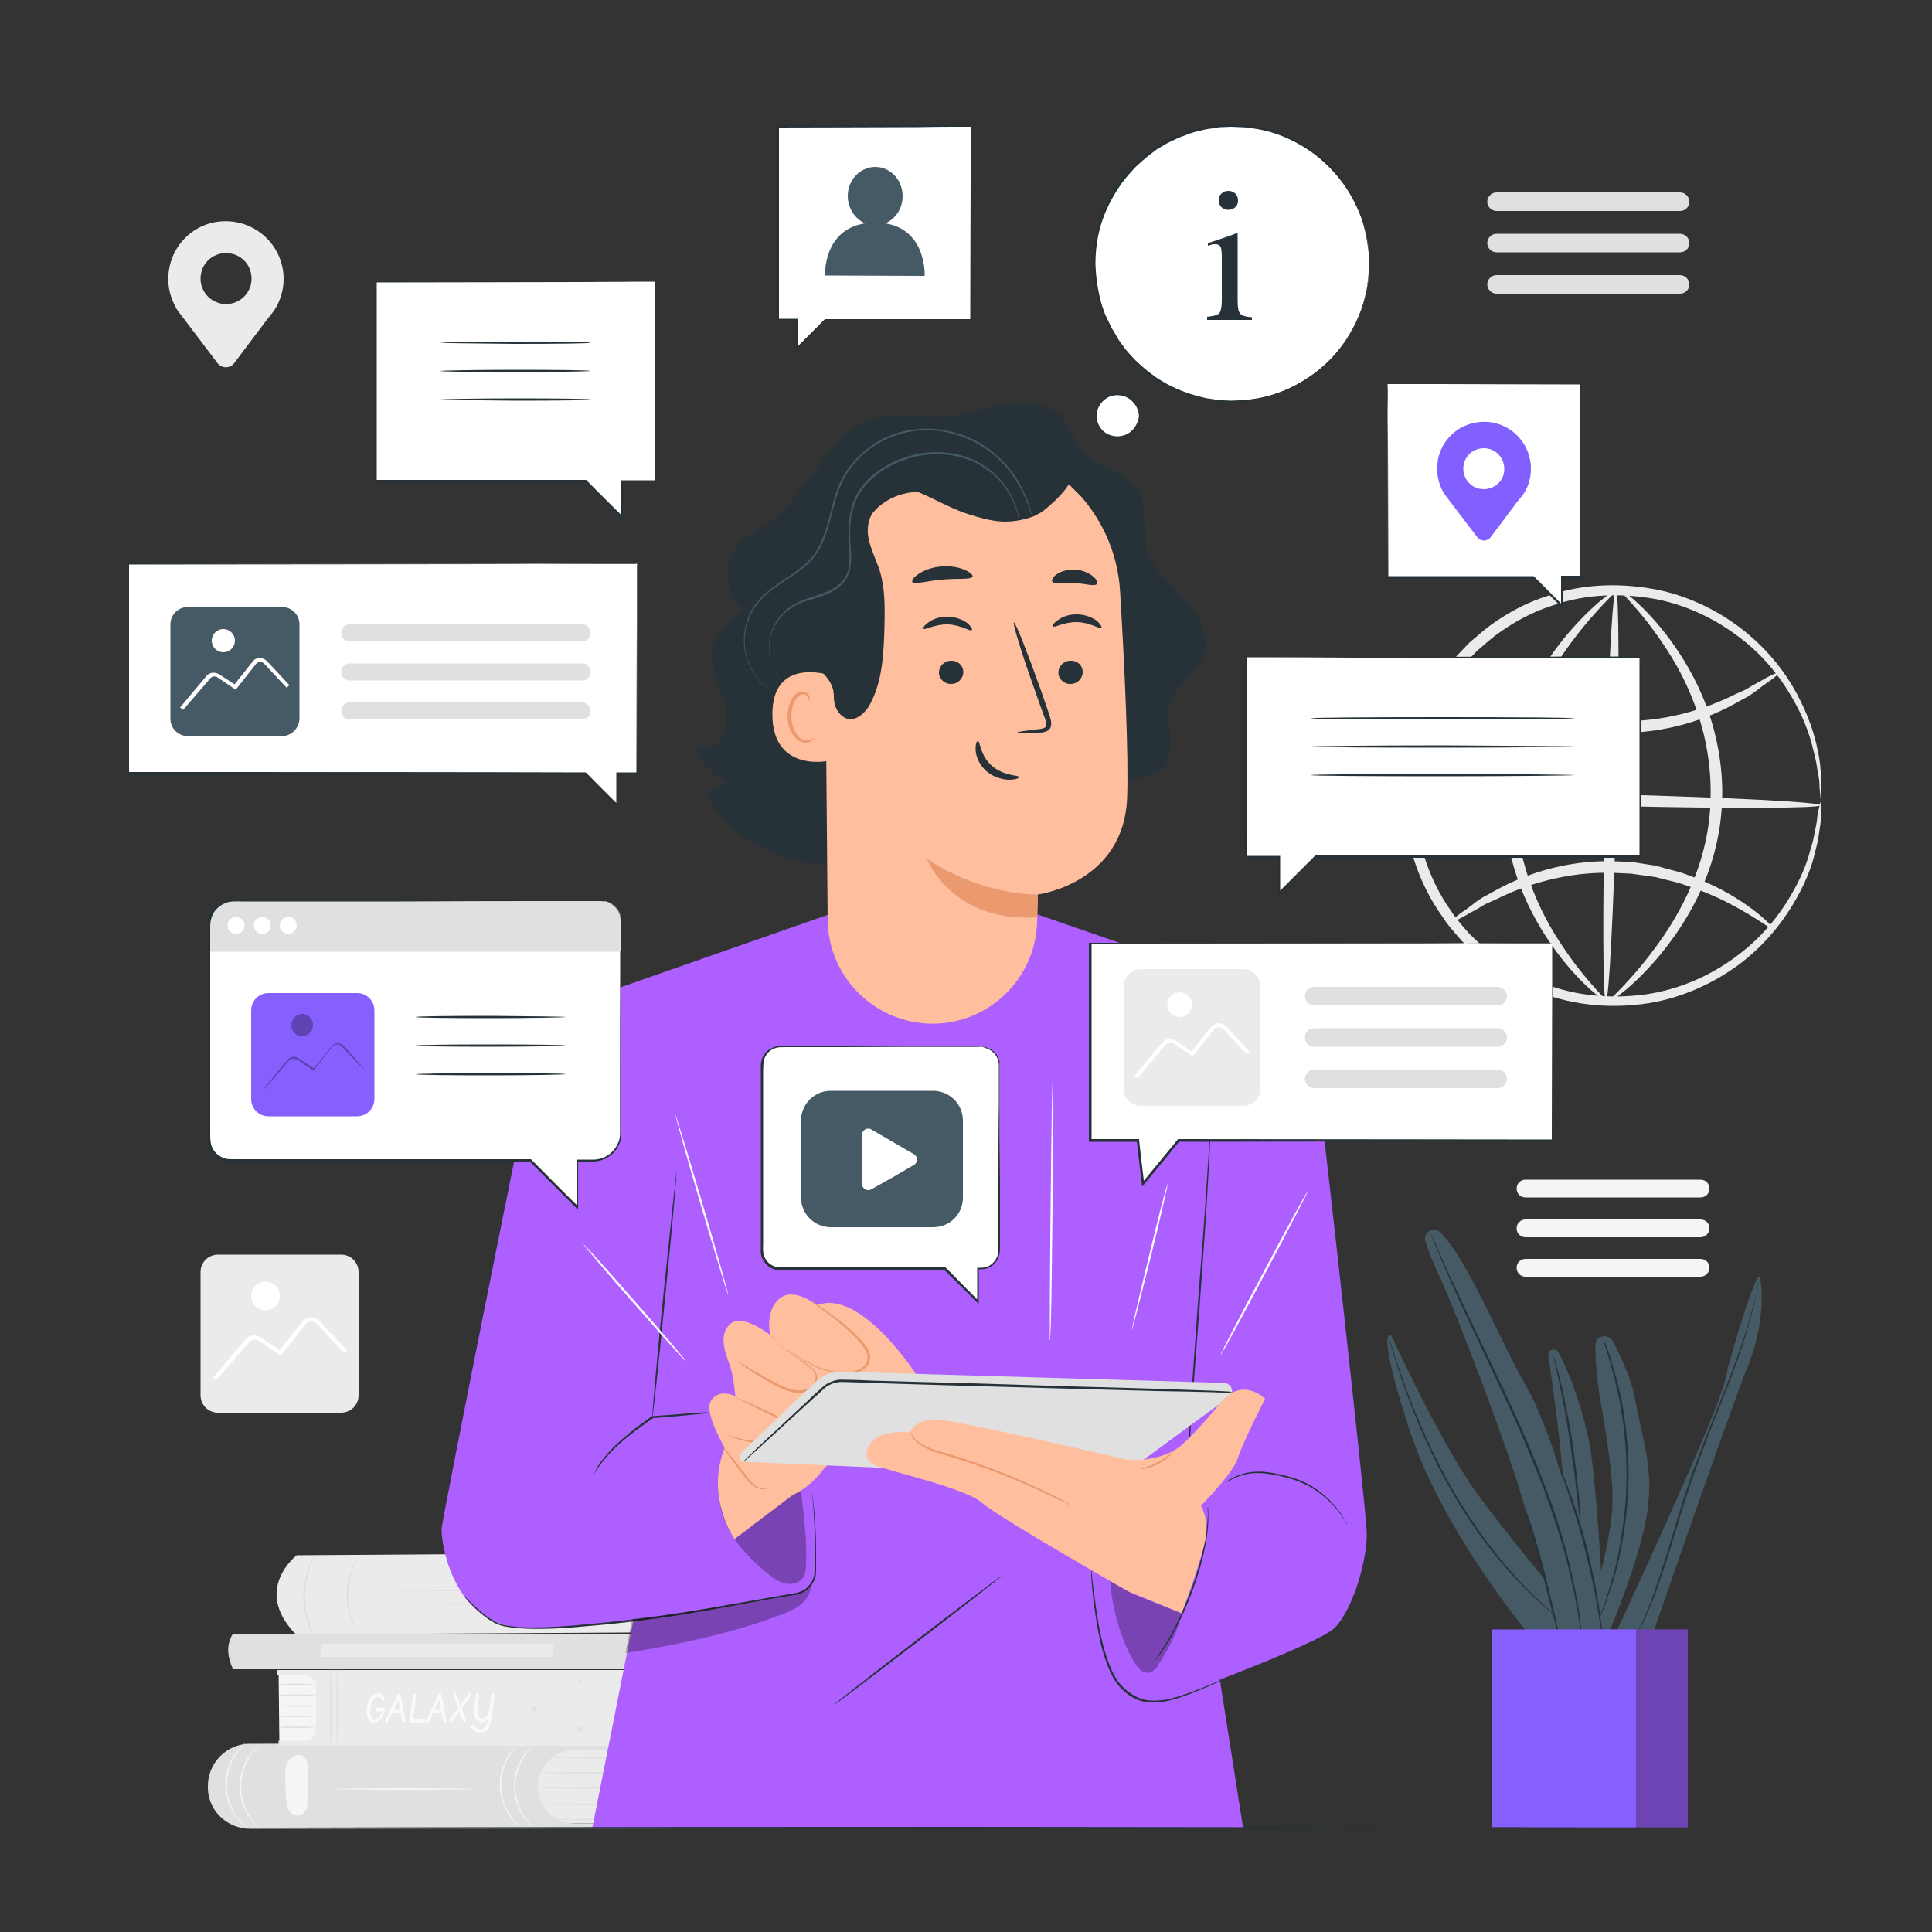 <svg version="1.1" id="Layer_1" xmlns="http://www.w3.org/2000/svg" x="0" y="0" viewBox="0 0 500 500" style="enable-background:new 0 0 500 500" xml:space="preserve"><rect x="0" y="0" width="500" height="500" fill="#333333" stroke="none"/><style>.st0{fill:#ebebeb}.st1{fill:#fff}.st2{fill:#e0e0e0}.st3{fill:#f5f5f5}.st7{fill:#455a64}.st8{fill:#263238}.st10{opacity:.3}.st11{fill:#865fff}.st14{fill:#ffbe9d}.st15{fill:#eb996e}</style><g id="Background_Complete"><path class="st0" d="M88.3 365.6H56.4c-2.5 0-4.5-2-4.5-4.5v-31.9c0-2.5 2-4.5 4.5-4.5h31.9c2.5 0 4.5 2 4.5 4.5v31.9c0 2.5-2 4.5-4.5 4.5z"/><path class="st1" d="m55.9 357.2-.8-.6 8.3-9.8c.9-1.3 2.6-1.6 4-.7l5 3.3 5.8-7.3c.5-.7 1.3-1.1 2.2-1.1.8 0 1.7.3 2.3.9l7.1 7.6-.7.7-7.1-7.6c-.4-.4-.9-.6-1.5-.6s-1.1.3-1.4.7l-6.4 8.1L67 347c-.9-.6-2-.4-2.6.5l-8.5 9.7zm16.5-21.8c0 2-1.6 3.7-3.7 3.7s-3.7-1.6-3.7-3.7 1.6-3.7 3.7-3.7 3.7 1.6 3.7 3.7z"/><path class="st0" d="M471.3 207.2c-.1 0-.2-1.2-.4-3.4 0-1.1-.1-2.5-.5-4.1-.2-1.6-.5-3.4-1.1-5.5-.9-4.1-2.7-8.9-5.7-14s-7.2-10.5-13.1-15c-5.8-4.5-13.2-8.4-21.7-10.1-8.5-1.6-18.1-1.6-27.3 1.7-4.6 1.5-9.1 3.8-13.3 6.8-2.1 1.4-4 3.2-6 4.9-1.8 1.9-3.7 3.7-5.2 5.9-6.6 8.3-10.4 19.1-10.8 30.4-.2 11.2 3.1 22.2 9.3 30.9 1.4 2.2 3.2 4.2 4.9 6.1 1.9 1.8 3.7 3.6 5.7 5.1 4 3.2 8.4 5.7 12.9 7.4 9 3.7 18.7 4.2 27.2 3 8.6-1.3 16.2-4.8 22.2-9.1 6.1-4.3 10.6-9.4 13.8-14.4 3.2-5 5.3-9.7 6.3-13.8.7-2 1-3.8 1.3-5.4.4-1.6.5-2.9.6-4 .6-2.3.8-3.4.9-3.4.1 0 .1 1.2 0 3.4 0 1.1-.1 2.5-.4 4.1-.2 1.6-.5 3.5-1.1 5.6-.9 4.2-2.9 9.1-6.1 14.3-3.2 5.2-7.7 10.6-13.9 15.2-6.2 4.5-14 8.3-23 9.8-8.9 1.4-19 .9-28.6-2.9-4.8-1.8-9.4-4.4-13.7-7.7-2.2-1.6-4.1-3.5-6.1-5.4-1.8-2.1-3.7-4.1-5.2-6.5-6.5-9.1-10.1-20.7-9.9-32.6.4-11.9 4.5-23.3 11.5-32 1.6-2.3 3.6-4.2 5.5-6.2 2.1-1.8 4.1-3.6 6.3-5.1 4.4-3.1 9.1-5.5 14-7 9.7-3.4 19.8-3.3 28.7-1.5 8.9 1.9 16.6 6.1 22.5 10.9 6 4.9 10.3 10.5 13.2 15.9 2.9 5.4 4.6 10.4 5.4 14.6.5 2.1.7 4 .8 5.6.2 1.6.2 3 .2 4.1 0 2.2 0 3.4-.1 3.4z"/><path class="st0" d="M460.6 173.9c.1.2-.8 1-2.7 2.4-1 .7-2.2 1.5-3.4 2.5-.7.5-1.4 1-2.2 1.5-.8.4-1.7.9-2.6 1.4-7.1 4.1-18.4 8.3-31.3 7.9-1.6-.1-3.2-.1-4.7-.2-1.5-.2-3.1-.5-4.5-.7-.7-.1-1.5-.2-2.2-.4l-2.1-.6c-1.4-.4-2.8-.7-4.1-1.1-5.2-1.8-9.7-3.9-13.3-6.1-7.1-4.3-10.6-8.2-10.3-8.5.3-.3 4.2 3 11.4 6.7 3.6 1.9 8 3.7 13.1 5.3 1.3.4 2.6.6 3.9 1 .7.2 1.4.3 2 .5l2.1.3c1.4.2 2.9.4 4.3.6 1.5.1 3 .1 4.5.2 12.3.4 23.1-3.2 30.3-6.8l2.7-1.2c.8-.4 1.5-.9 2.2-1.3 1.3-.7 2.6-1.4 3.6-2 2-1 3.2-1.5 3.3-1.4zm-85.1 64.7c-.1-.2.8-1 2.7-2.4 1-.7 2.2-1.5 3.4-2.5.7-.5 1.4-1 2.2-1.5.8-.4 1.7-.9 2.6-1.4 7.1-4.1 18.4-8.3 31.3-7.9 1.6.1 3.2.1 4.7.2 1.5.2 3.1.5 4.5.7.7.1 1.5.2 2.2.4l2.1.6c1.4.4 2.8.7 4.1 1.1 5.2 1.8 9.7 3.9 13.3 6.1 7.1 4.3 10.6 8.2 10.3 8.5-.3.3-4.2-3-11.4-6.7-3.6-1.9-8-3.7-13.1-5.3-1.3-.4-2.6-.6-3.9-1-.7-.2-1.4-.3-2-.5l-2.1-.3c-1.4-.2-2.9-.4-4.3-.6-1.5-.1-3-.1-4.5-.2-12.3-.4-23.1 3.2-30.3 6.8l-2.7 1.2c-.8.4-1.5.9-2.2 1.3-1.3.7-2.6 1.4-3.6 2-2 1.1-3.2 1.6-3.3 1.4zm95.7-30.2c0 .8-23.9.9-53.2.2-29.4-.7-53.2-1.9-53.2-2.8 0-.8 23.9-.9 53.3-.2 29.3.8 53.2 2 53.1 2.8z"/><path class="st0" d="M415.6 259.1c-.8 0-.9-23.9-.2-53.2.7-29.4 1.9-53.2 2.8-53.2.8 0 .9 23.9.2 53.2-.8 29.4-2 53.2-2.8 53.2z"/><path class="st0" d="M415.6 259c-.2.3-6.1-3.7-12.8-12.7-3.3-4.5-6.9-10.3-9.5-17.3-2.6-7-4.3-15.2-4.1-23.8.2-8.7 2.3-16.8 5.4-23.6 3-6.8 6.9-12.4 10.4-16.7 7.2-8.7 13.1-12.5 13.3-12.2.3.3-5.1 4.7-11.6 13.5-3.3 4.4-6.8 9.9-9.6 16.5s-4.8 14.3-4.9 22.6c-.2 8.3 1.3 16.1 3.7 22.9 2.4 6.8 5.6 12.5 8.7 17 6 9 11.3 13.5 11 13.8zm3.7-106.3c.2-.3 6.1 3.7 12.8 12.7 3.3 4.5 6.9 10.3 9.5 17.3 2.6 7 4.3 15.2 4.1 23.8-.2 8.7-2.3 16.8-5.4 23.6-3 6.8-6.9 12.4-10.4 16.7-7.2 8.7-13.1 12.5-13.3 12.2-.3-.3 5.1-4.7 11.6-13.5 3.3-4.4 6.8-9.9 9.6-16.5s4.8-14.3 4.9-22.6c.2-8.3-1.3-16.1-3.7-22.9-2.4-6.8-5.6-12.5-8.7-17-6-9-11.3-13.5-11-13.8z"/><path class="st2" d="M434.8 54.6h-47.5c-1.3 0-2.4-1.1-2.4-2.4 0-1.3 1.1-2.4 2.4-2.4h47.5c1.3 0 2.4 1.1 2.4 2.4 0 1.4-1.1 2.4-2.4 2.4zm0 10.7h-47.5c-1.3 0-2.4-1.1-2.4-2.4 0-1.3 1.1-2.4 2.4-2.4h47.5c1.3 0 2.4 1.1 2.4 2.4 0 1.4-1.1 2.4-2.4 2.4zm0 10.7h-47.5c-1.3 0-2.4-1.1-2.4-2.4 0-1.3 1.1-2.4 2.4-2.4h47.5c1.3 0 2.4 1.1 2.4 2.4 0 1.4-1.1 2.4-2.4 2.4z"/><path class="st3" d="M440.1 309.9h-45.3c-1.3 0-2.3-1-2.3-2.3 0-1.3 1-2.3 2.3-2.3h45.3c1.3 0 2.3 1 2.3 2.3 0 1.3-1 2.3-2.3 2.3zm0 10.3h-45.3c-1.3 0-2.3-1-2.3-2.3 0-1.3 1-2.3 2.3-2.3h45.3c1.3 0 2.3 1 2.3 2.3 0 1.2-1 2.3-2.3 2.3zm0 10.2h-45.3c-1.3 0-2.3-1-2.3-2.3 0-1.3 1-2.3 2.3-2.3h45.3c1.3 0 2.3 1 2.3 2.3 0 1.2-1 2.3-2.3 2.3z"/><path class="st0" d="M73.4 72.2c0-9.2-8.3-16.4-17.8-14.7-6 1.1-10.8 6-11.8 12-.7 3.8.1 7.3 1.8 10.2v.1c.6 1 1.3 1.7 2 2.7L56.3 94c1.1 1.4 3.2 1.4 4.3 0l8.5-11.3s1.6-1.9 2.2-2.9c1.3-2.2 2.1-4.8 2.1-7.6zm-14.9 6.5c-3.6 0-6.6-2.9-6.6-6.6s2.9-6.6 6.6-6.6 6.6 2.9 6.6 6.6-3 6.6-6.6 6.6zM76.8 402.5s-11.4 8.7-.5 20.2c.2.2.5.3.7.3l99.8-.6s8.5-9.6 1.5-20.6l-101.5.7z"/><path class="st2" d="M154.8 411.6c0 .1-12.4.2-27.8.2-15.3 0-27.8-.1-27.8-.2s12.4-.2 27.8-.2 27.8.1 27.8.2zm-15.5 3.6c0 .1-5.8.2-13 .2s-13.1-.1-13.1-.2 5.8-.2 13.1-.2c7.1 0 13 .1 13 .2zm25.7 6.9c-.1 0 .2-1.1.5-3 .3-1.8.6-4.4.6-7.3 0-2.9-.4-5.4-.7-7.3-.3-1.8-.6-3-.6-3s.1.3.3.8c.2.5.4 1.2.6 2.2.4 1.8.8 4.4.8 7.3 0 2.9-.3 5.5-.7 7.3-.2.9-.4 1.7-.5 2.2-.2.6-.3.8-.3.8zm7.5-20.3s.2.2.4.7c.1.2.3.5.4.9.2.4.4.8.5 1.2.4.9.7 2 .9 3.3.2 1.3.4 2.7.4 4.2s-.1 2.9-.4 4.2c-.2 1.3-.6 2.4-.9 3.3-.1.5-.3.9-.5 1.2-.1.4-.3.7-.4.9-.3.5-.4.7-.4.7-.1 0 .5-1.1 1.1-3 .3-.9.6-2 .8-3.3.2-1.3.3-2.7.3-4.1 0-1.5-.2-2.9-.4-4.1-.2-1.3-.5-2.4-.9-3.3-.4-1.7-1-2.8-.9-2.8zm-79.9 20.5s-.2-.2-.5-.7c-.1-.2-.3-.5-.5-.8-.2-.3-.4-.7-.5-1.1-.4-.9-.7-1.9-1-3.1-.2-1.2-.4-2.6-.4-4s.2-2.8.5-4c.3-1.2.7-2.3 1.1-3.1.2-.4.4-.8.6-1.1.2-.3.3-.6.5-.8.3-.4.5-.7.5-.7.1 0-.6 1-1.3 2.7-.4.9-.7 1.9-1 3.1-.2 1.2-.4 2.5-.5 3.9 0 1.4.1 2.7.3 3.9.2 1.2.5 2.3.9 3.1.7 1.6 1.3 2.6 1.3 2.7zm-10.8 2.4s-.2-.3-.5-.8c-.2-.2-.3-.6-.5-.9-.2-.4-.4-.8-.6-1.3-.4-1-.8-2.2-1.1-3.5-.3-1.4-.5-2.9-.6-4.5 0-1.6.1-3.1.4-4.5.3-1.4.6-2.6 1-3.6.2-.5.4-.9.5-1.3.2-.4.3-.7.5-1 .3-.5.5-.8.5-.8.1 0-.6 1.2-1.2 3.1-.3 1-.6 2.2-.9 3.5-.2 1.4-.4 2.9-.3 4.5 0 1.6.2 3.1.5 4.4.3 1.3.7 2.5 1 3.5.7 2.1 1.4 3.2 1.3 3.2z"/><path class="st0" d="M173.2 452.8v19.1h-37v-19.1h37z"/><path class="st2" d="M53.8 462.6v.5c.3 5.8 5.2 10.2 11 10.2h110.1v-1.4h-26.1c-5.3 0-9.6-4.3-9.6-9.5 0-5.3 4.3-9.5 9.6-9.5h26.1v-2l-110.1.4c-6.2-.1-11.2 5.1-11 11.3z"/><path class="st2" d="M173.2 462.7c0 .1-7.6.2-17 .2s-17-.1-17-.2 7.6-.2 17-.2 17 0 17 .2zm-.5 4.3c0 .1-7.2.2-16.1.2-8.9 0-16.1-.1-16.1-.2s7.2-.2 16.1-.2c8.9 0 16.1 0 16.1.2zm.5 3.9c0 .1-6.5.2-14.4.2-8 0-14.4-.1-14.4-.2s6.5-.2 14.4-.2 14.4.1 14.4.2zm0-12.1c0 .1-7.4.2-16.6.2-9.2 0-16.6-.1-16.6-.2s7.4-.2 16.6-.2c9.2 0 16.6.1 16.6.2zm-.5-3.9c0 .1-6.6.2-14.8.2-8.2 0-14.8-.1-14.8-.2s6.6-.2 14.8-.2c8.1 0 14.8.1 14.8.2z"/><path class="st3" d="M67.2 451.5c.1.1-1.1.9-2.3 2.8-1.3 1.8-2.5 4.8-2.5 8.2 0 3.4 1.4 6.4 2.7 8.2 1.3 1.8 2.5 2.7 2.4 2.7 0 0-.3-.2-.8-.6-.5-.4-1.1-1.1-1.8-2-1.4-1.8-2.8-4.8-2.9-8.3 0-3.5 1.3-6.6 2.7-8.4.7-.9 1.3-1.6 1.8-2 .4-.4.7-.6.7-.6z"/><path class="st3" d="M63.5 451.1c.1.1-1.1.9-2.3 2.8-1.3 1.8-2.5 4.8-2.5 8.2 0 3.4 1.4 6.4 2.7 8.2 1.3 1.8 2.5 2.7 2.4 2.7 0 0-.3-.2-.8-.6-.5-.4-1.1-1.1-1.8-2-1.4-1.8-2.8-4.8-2.9-8.3 0-3.5 1.3-6.6 2.7-8.4.7-.9 1.3-1.6 1.8-2 .4-.4.6-.6.7-.6zM138.2 451.5c.1.1-1.1.9-2.3 2.8-1.3 1.8-2.5 4.8-2.5 8.2 0 3.4 1.4 6.4 2.7 8.2 1.3 1.8 2.5 2.7 2.4 2.7 0 0-.3-.2-.8-.6-.5-.4-1.1-1.1-1.8-2-1.4-1.8-2.8-4.8-2.9-8.3 0-3.5 1.3-6.6 2.7-8.4.7-.9 1.3-1.6 1.8-2 .4-.4.7-.6.7-.6z"/><path class="st3" d="M134.5 451.1c.1.1-1.1.9-2.3 2.8-1.3 1.8-2.5 4.8-2.5 8.2 0 3.4 1.4 6.4 2.7 8.2 1.3 1.8 2.5 2.7 2.4 2.7 0 0-.3-.2-.8-.6-.5-.4-1.1-1.1-1.8-2-1.4-1.8-2.8-4.8-2.9-8.3 0-3.5 1.3-6.6 2.7-8.4.7-.9 1.3-1.6 1.8-2 .4-.4.7-.6.7-.6zM79.7 465.3c0-2.6-.1-5.2-.1-7.8 0-.7 0-1.4-.3-2-.3-.6-.8-1.2-1.5-1.2-1-.4-2.5.4-3.2 1.5s-.8 2.5-.8 3.8c0 2 .1 4.1.3 6.1.1 1 .2 2 .7 2.8s1.4 1.5 2.4 1.4c1-.1 1.7-.9 2.1-1.8.4-.9.4-1.9.4-2.8zM122.5 463c0 .1-8 .2-17.8.2s-17.8-.1-17.8-.2 8-.2 17.8-.2 17.8.1 17.8.2z"/><g><path class="st3" d="m72.3 450.7-.2-18.1H82l.3 18.1z"/><path class="st2" d="M81.4 435.9c0 .1-2.1.2-4.6.2-2.5 0-4.6-.1-4.6-.2s2.1-.2 4.6-.2c2.6 0 4.6.1 4.6.2zm0 2.8c0 .1-2.1.2-4.6.2-2.5 0-4.6-.1-4.6-.2s2.1-.2 4.6-.2c2.6 0 4.6 0 4.6.2zm0 2.8c0 .1-2.1.2-4.6.2-2.5 0-4.6-.1-4.6-.2s2.1-.2 4.6-.2c2.6 0 4.6 0 4.6.2zm0 2.7c0 .1-2.1.2-4.6.2-2.5 0-4.6-.1-4.6-.2s2.1-.2 4.6-.2c2.6 0 4.6.1 4.6.2zm0 2.8c0 .1-2.1.2-4.6.2-2.5 0-4.6-.1-4.6-.2s2.1-.2 4.6-.2c2.6 0 4.6.1 4.6.2z"/><path class="st0" d="M71.6 432.2h109.2c1.3 6 1.2 12.6 0 19.6H72.1v-1.3h6.6c1.7 0 3.1-1.4 3.1-3.1v-10.8c0-1.7-1.4-3.1-3.1-3.1h-7.1v-1.3z"/><path d="M97.4 442h2c.1.1.2.2.2.3v.1c0 .2-.1.3-.1.5-.3.8-.6 1.5-1.1 2.1-.5.5-1 .8-1.6.8h-.2c-.5-.1-.9-.4-1.2-.9-.4-.6-.5-1.3-.5-2.2 0-.5.1-1 .2-1.6.2-.9.6-1.6 1.1-2.1.5-.6 1.1-.9 1.6-.9.2 0 .5.1.7.2.5.2.8.7 1.1 1.3v.2c0 .1 0 .1-.1.2s-.2.2-.3.2h-.1c-.1 0-.2-.1-.2-.2-.1-.2-.1-.3-.2-.4-.2-.3-.5-.5-.9-.5-.2 0-.4.1-.6.2-.4.3-.7.8-1 1.4-.3.7-.4 1.4-.4 2.1 0 .6.1 1.2.3 1.6.2.5.5.7 1 .7.3 0 .6-.2.9-.5.4-.4.7-1 .9-1.7h-1.3c-.3 0-.4-.2-.4-.4v-.1c-.1-.4 0-.4.2-.4zm6.2-3.6v.1c.1.3.5 2.5 1.3 6.8v.1c0 .1 0 .1-.1.2s-.2.2-.3.2h-.1c-.2 0-.3-.1-.3-.3l-.4-2.2h-2.2l-1.1 2.3v.1c-.1.1-.2.2-.3.2-.1 0-.1 0-.2-.1s-.2-.2-.2-.3v-.1c.1-.2.2-.4.3-.7 1.6-3.4 2.5-5.5 2.8-6.1.1-.2.2-.3.4-.3.2-.1.3 0 .4.1zm-.5 1.5-1.2 2.6h1.7l-.5-2.6zm6.6 5.9h-3.3c-.1 0-.1 0-.2-.1s-.2-.2-.2-.4c0-.1.3-2.4.9-6.7v-.1c.1-.2.2-.2.4-.2h.2c.1.1.2.2.2.3 0 .3-.1.9-.2 1.8-.4 2.9-.6 4.4-.6 4.6h3c.2.1.2.2.2.4v.1c0 .2-.2.3-.4.3zm4.5-7.4v.1c.1.3.5 2.5 1.3 6.8v.1c0 .1 0 .1-.1.2s-.2.2-.3.2h-.1c-.2 0-.3-.1-.3-.3l-.4-2.2h-2.2l-1.1 2.3v.1c-.1.1-.2.2-.3.2-.1 0-.1 0-.2-.1s-.2-.2-.2-.3v-.1c.1-.2.2-.4.3-.7 1.6-3.4 2.5-5.5 2.8-6.1.1-.2.2-.3.4-.3.2-.1.3 0 .4.1zm-.5 1.5-1.2 2.6h1.7l-.5-2.6zm5.8 2.4c.3.7.5 1.3.6 1.6.3.9.5 1.4.5 1.5 0 .1 0 .1-.1.2s-.2.2-.3.2c-.1 0-.3-.1-.3-.3 0-.1 0-.1-.1-.2-.2-.4-.5-1.2-.9-2.3l-1.9 2.5c-.1.1-.2.2-.3.2-.1 0-.1 0-.2-.1s-.2-.2-.2-.3v-.1c0-.1.1-.2.2-.3.6-.8 1.3-1.8 2.1-2.9-.1-.2-.2-.4-.2-.6-.7-1.9-1.1-2.8-1.1-2.9v-.2c.1-.1.2-.2.3-.2.2 0 .3.1.4.2l1.1 3 2.2-3c.1-.1.2-.2.3-.2h.2c.1.1.2.2.2.4v.2l-2.5 3.6zm8.1-4.1h.2c.1.1.2.2.2.3-.5 4.3-.8 6.6-.9 6.9-.1.7-.4 1.3-.7 1.8-.5.7-1.3 1.1-2.2 1.1-.3 0-.7-.1-1.1-.3-.6-.3-.9-.6-1.2-1v-.2c0-.1 0-.1.1-.2s.2-.2.3-.2c.1 0 .2.1.3.2.5.6 1 1 1.7 1 .5 0 .9-.2 1.3-.7.4-.5.7-1.2.7-2.1-.1.2-.3.4-.5.5-.4.3-.8.4-1.2.4h-.2c-.5-.1-.9-.4-1.2-.9-.4-.6-.5-1.3-.5-2.2 0-.4 0-.8.1-1.2.1-.7.2-1.6.4-2.8v-.1c.1-.2.2-.3.4-.3.1 0 .1 0 .2.1s.2.2.2.3c0 .2-.1.7-.2 1.5-.2 1.2-.3 1.9-.3 2.3 0 .7.1 1.3.3 1.8.2.5.6.8 1 .8h.1c.3-.1.6-.3 1-.8s.7-1.1.8-1.8l.5-3.8v-.2c.1-.1.3-.2.4-.2z" style="fill:#fafafa"/><path class="st3" d="M176.7 452c-.1 0-.2-4.5-.2-10s.1-10 .2-10 .2 4.5.2 10-.1 10-.2 10z"/><path class="st2" d="M87.3 452c-.1 0-.2-4.5-.2-10s.1-10 .2-10 .2 4.5.2 10c.1 5.5 0 10-.2 10z"/><path class="st3" d="M178.6 452c-.1 0-.2-4.5-.2-10s.1-10 .2-10 .2 4.5.2 10 0 10-.2 10z"/><path class="st2" d="M85.6 452c-.1 0-.2-4.5-.2-10s.1-10 .2-10 .2 4.5.2 10-.1 10-.2 10zM150.2 435.2c3 2.4 7 5.6 11.5 9.3l.1.1h-.1c-.5.1-1 .3-1.5.4-3.5.9-6.8 1.8-9.7 2.6-3.6-1.5-6.7-2.8-8.8-3.7-1.1-.5-1.9-.8-2.5-1.1-.3-.1-.5-.2-.7-.3-.1 0-.1-.1-.2-.1h-.1.1s.1 0 .2.1c.2.1.4.2.7.3.6.2 1.4.6 2.5 1 2.2.9 5.2 2.2 8.9 3.7 2.9-.8 6.2-1.6 9.7-2.6.5-.1 1-.3 1.5-.4v.1c-4.6-3.7-8.7-6.9-11.6-9.4"/><path class="st2" d="m160.7 443 .7.6.8-.1-.4.7.5.8-.9-.1-.6.6-.1-.8-.8-.4.7-.4zm-11 3.7.4.4.5-.2-.2.5.3.5h-.5l-.4.4-.1-.5-.5-.2.4-.3zm-12.3-5h.7l.4-.5.2.7.6.2-.5.4-.1.7-.5-.5-.6.2.2-.6zm28.5-6.3h.7l.4-.5.2.6.6.3-.6.3v.7l-.5-.4-.7.2.3-.7zm-16.2-.5h.4l.3-.3.1.4.4.2-.4.2v.4l-.3-.2-.4.1.1-.4z"/><path class="st2" d="M166.9 435.8s-3.7-.1-8.3-.3c-4.6-.2-8.3-.4-8.3-.4s3.7.1 8.3.3c4.5.2 8.3.4 8.3.4z"/></g><g><path class="st2" d="M171.1 432H60.3c-1.5-3.3-1.8-6.4 0-9.2h110.8c1.4 3.3 1.3 6.4 0 9.2z"/><path class="st0" d="M83.2 425.4h60v3.4h-60z"/><path class="st2" d="M64.5 432s-.4-.4-.9-1.1c-.4-.8-.9-1.9-1-3.3-.1-1.4.1-2.6.4-3.4.3-.8.6-1.3.7-1.2.1 0-.2.5-.4 1.3s-.4 2-.3 3.3c.1 1.3.5 2.4.9 3.2.4.8.7 1.2.6 1.2zm2.4 0s-.4-.4-.9-1.1c-.4-.8-.9-1.9-1-3.3-.1-1.4.1-2.6.4-3.4.3-.8.6-1.3.7-1.2.1 0-.2.5-.4 1.3s-.4 2-.3 3.3c.1 1.3.5 2.4.9 3.2.4.8.7 1.2.6 1.2z"/><path class="st3" d="M166.6 431.8c-.1 0 .8-2 .8-4.5s-.9-4.5-.7-4.5c.1-.1 1.2 1.9 1.1 4.5 0 2.7-1.2 4.6-1.2 4.5zm-2.1 0c-.1 0 .3-2 .3-4.4 0-2.4-.5-4.4-.3-4.4.1 0 .8 1.9.7 4.4.1 2.5-.6 4.4-.7 4.4z"/></g></g><g id="Plant"><path class="st7" d="M398.4 426.3s-24.3-28-33.5-55.9c-9.2-28-4.8-24.7-4.8-24.7s12.4 27.2 21.8 40.3c9.4 13.1 26.1 32.4 26.1 32.4l-9.6 7.9z"/><path class="st7" d="M403.3 350c-.8-1.4-2.9-.7-2.6.9 1.5 9.8 4.7 32.9 4.6 47.8-.2 19.4 0 26.9 0 26.9h10.1s-1.8-40.1-4.1-52.4c-1.7-8.5-5.1-18-8-23.2z"/><path class="st7" d="M408.8 422.4s6.4-13.4 8.3-30.2c.8-7.1-.7-16.8-2.9-29.7-1.1-6.2-1.3-11-1.3-14.3 0-2.5 3.3-3.3 4.5-1.1 1.2 2.2 4.8 9.6 5.6 14.3 2.4 12.7 5.2 19.1 3.1 31.2-2.1 12.1-10 30.7-10 30.7l-7.3-.9zm9.1.8s26.7-57.3 28.5-65.8c1.8-8.5 8.1-28.1 8.9-27 .7 1.1 1.8 11.5-3 23.3S427 425 427 425h-9.1"/><path class="st8" d="M405.9 420.7s-.3-.2-.7-.5c-.5-.4-1.2-.9-2.1-1.6-1.8-1.4-4.3-3.5-7.2-6.3-5.8-5.6-13.1-14.2-19.3-24.8-6.3-10.6-10.5-21-13.2-28.6-1.3-3.8-2.3-6.9-3-9.1-.3-1.1-.5-1.9-.7-2.5-.2-.6-.2-.9-.2-.9l.3.9c.2.6.5 1.4.8 2.5.7 2.1 1.7 5.2 3.1 9 2.8 7.6 7 17.9 13.3 28.5 6.3 10.6 13.4 19.2 19.1 24.8 2.9 2.8 5.3 5 7 6.4.9.7 1.5 1.3 2 1.7.5.2.8.4.8.5zm2.9-27.5s-.1-.6-.2-1.7c-.1-1.2-.3-2.7-.5-4.6-.4-3.9-1.1-9.2-2-15.1-.9-5.9-2-11.2-2.8-15-.4-1.8-.7-3.4-1-4.5-.2-1.1-.3-1.7-.3-1.7s.2.6.5 1.6c.3 1.1.7 2.6 1.2 4.5.9 3.8 2 9.1 3 15 .9 5.9 1.5 11.3 1.9 15.1.2 1.9.3 3.5.3 4.6-.1 1.2-.1 1.8-.1 1.8zm6.2-46.5s.1.2.3.7c.2.5.5 1.2.8 2.1.4.9.8 2.1 1.1 3.4.4 1.3.9 2.9 1.3 4.6.2.9.4 1.8.7 2.7.2.9.4 1.9.6 3 .4 2 .7 4.2 1 6.6.5 4.6.8 9.8.6 15.2-.2 5.4-.9 10.5-1.7 15.1-.5 2.3-.9 4.5-1.5 6.5-.3 1-.5 2-.8 2.9-.3.9-.6 1.8-.9 2.6-.5 1.7-1.1 3.2-1.6 4.5-.5 1.3-1 2.4-1.4 3.3-.4.9-.7 1.5-.9 2.1-.2.5-.3.7-.4.7 0 0 .1-.3.3-.8.2-.5.5-1.2.9-2.1.4-.9.8-2 1.3-3.3.5-1.3 1.1-2.8 1.5-4.5.3-.8.5-1.7.8-2.6.3-.9.5-1.9.8-2.9.6-2 1-4.2 1.4-6.4.8-4.6 1.5-9.7 1.7-15 .2-5.4-.1-10.5-.6-15.1-.3-2.3-.6-4.5-1-6.5-.2-1-.3-2-.6-2.9l-.6-2.7c-.4-1.7-.8-3.2-1.2-4.6-.4-1.4-.7-2.5-1-3.4-.3-.9-.5-1.6-.7-2.2-.1-.8-.2-1-.2-1zm40-15.1v.3c0 .2-.1.4-.1.7-.1.7-.3 1.6-.5 2.9-.5 2.5-1.4 6-2.7 10.3-1.3 4.3-3.1 9.4-5.3 14.9-2.2 5.5-4.7 11.6-7 18-2.4 6.4-4.3 12.7-6 18.4-1.7 5.7-3.4 10.8-4.9 15-1.6 4.2-3.1 7.6-4.2 9.8-.5 1.1-1 2-1.4 2.6-.1.3-.3.5-.4.7-.1.1-.1.2-.1.2s0-.1.1-.2c.1-.2.2-.4.3-.7.3-.6.7-1.5 1.3-2.6 1.1-2.3 2.5-5.6 4-9.8 1.5-4.2 3.1-9.3 4.8-15 1.7-5.7 3.6-12 6-18.4 2.4-6.5 4.9-12.5 7.1-18 2.2-5.5 4-10.5 5.4-14.8 1.4-4.3 2.3-7.8 2.9-10.2.3-1.2.5-2.2.6-2.8.1-.3.1-.5.2-.7-.2-.5-.1-.6-.1-.6z"/><path class="st7" d="M372.7 318.9c-1.7-1.7-4.5.1-3.8 2.3.7 2.3 1.8 5.3 3.4 8.6 3.7 7.8 14.4 35.7 19.5 51.1s12.1 44 12.1 44l10.8-1.7s-9.8-47.1-19.5-64c-7.7-13.6-15.4-33.3-22.5-40.3z"/><path class="st8" d="M394.7 390.6s.2.4.6 1.3c.3.8.8 2.1 1.2 3.6 1 3.1 2.2 7.4 3.4 12.1 1.2 4.8 2.2 9.1 2.9 12.2.3 1.5.6 2.7.8 3.7.2.9.3 1.4.2 1.4 0 0-.2-.5-.4-1.3-.3-1-.6-2.2-1-3.7-.8-3.2-1.9-7.5-3.1-12.2-1.2-4.8-2.4-9.1-3.3-12.1-.4-1.5-.8-2.7-1.1-3.7-.1-.8-.2-1.3-.2-1.3zm14.6 33.5s0-.1-.1-.3c0-.2-.1-.5-.1-.8-.1-.7-.2-1.8-.4-3.3-.4-2.8-1.1-6.9-2.3-11.9-1.1-5-2.8-10.8-5-17.2-2.2-6.4-5-13.3-8.1-20.4-6.3-14.2-12.7-26.9-16.8-36.2-2.1-4.7-3.7-8.5-4.8-11.1-.5-1.3-.9-2.4-1.2-3.1-.1-.3-.2-.6-.3-.8-.1-.2-.1-.3-.1-.3s.1.1.1.3c.1.2.2.5.4.8.3.7.8 1.7 1.3 3 1.1 2.6 2.8 6.4 5 11 4.2 9.3 10.6 21.9 17 36.2 3.1 7.1 5.9 14.1 8.1 20.5 2.2 6.4 3.8 12.3 4.9 17.3 1.1 5 1.8 9.1 2.1 11.9.2 1.4.3 2.5.3 3.3 0 .3 0 .6.1.9-.1.1-.1.2-.1.2zm5.4-.9s-.2-.6-.4-1.8c-.2-1.3-.5-2.9-.8-4.9-.7-4.2-1.9-9.9-3.5-16.2-1.6-6.3-3.4-11.8-4.8-15.8-.7-1.9-1.3-3.5-1.7-4.7-.4-1.1-.6-1.7-.6-1.8 0 0 .3.6.8 1.7s1.1 2.7 1.9 4.7c1.5 4 3.4 9.5 5 15.8 1.6 6.3 2.7 12 3.3 16.2.3 2.1.5 3.8.7 5 .1 1.2.1 1.8.1 1.8z"/><path style="fill:#9d5fff" d="M394.8 421.7h42v51.2h-42z"/><path d="M394.8 421.7h42v51.2h-42z" class="st10"/><path class="st11" d="M386.1 421.7h37.3v51.2h-37.3z"/></g><g id="Character_1_"><path d="M156.5 256.9z" style="fill:#ff725e"/><path d="M353.7 396.3c-.3-7.2-11.1-103.8-12.7-116.2-2.6-19.8-18.5-24.8-18.5-24.8l-54.2-18.7h-53.6l-58.1 20.3v1-1c-.6.3-14.9 4.4-18.3 18.5-1.9 7.7-23.7 116.9-24 120.1s2.6 22.8 18 25.4c5.8 1 18.3.1 31.6-1.4L153.3 473h168.4l-6-38.3c13.4-5.2 27.4-11 29.8-13.5 4.6-4.7 8.5-17.7 8.2-24.9zm-190.6-27.5z" style="fill:#ad5fff"/><path d="M207.2 385c-.4-3.4-1-6.9-2.5-10s-4.2-5.8-7.5-6.7c-3.3-.9-7.3.5-8.8 3.6-6.1 17.1-.6 26.7 11 35.9 1.8 1.5 4.1 2.6 6.4 1.9 2.2-.7 2.7-2.3 2.8-4.6.3-6.7-.6-13.3-1.4-20.1z" class="st10"/><path class="st0" d="M280.2 305.3zm0 0z"/><path class="st8" d="M183.5 365.6s-.4.1-1.1.2c-.8.1-1.8.2-3.1.3-2.6.3-6.2.6-10.4.9h.1c-.9.7-1.9 1.3-2.9 2.1-4.1 2.9-7.5 5.9-9.6 8.5-1.1 1.3-1.8 2.4-2.3 3.1-.5.8-.7 1.2-.7 1.2s.2-.5.6-1.3c.4-.8 1.1-2 2.2-3.3 2-2.6 5.5-5.7 9.5-8.7 1-.7 2-1.4 2.9-2.1h.2c4.2-.3 7.8-.6 10.4-.8 1.2-.1 2.3-.1 3.1-.2.7.1 1.1.1 1.1.1zm26.2 18.7s0 .1.1.3c0 .2.1.5.2.9.1.8.4 2 .5 3.5.4 3 .7 7.5.7 12.9v4.3c.1 1.5-.4 3.2-1.5 4.4-1.1 1.3-2.8 2.1-4.5 2.2-1.7.3-3.4.6-5.2.9-7.1 1.2-14.9 2.8-23.1 4.1-8.2 1.3-16.1 2.3-23.3 2.9-7.2.7-13.7 1.1-19.2.7-1.4-.1-2.7-.3-3.9-.5-1.2-.3-2.3-.7-3.2-1.3-1.9-1.1-3.2-2.4-4.4-3.5-1.1-1.1-1.9-1.9-2.4-2.5-.3-.3-.5-.5-.6-.7-.1-.2-.2-.2-.2-.2l.2.2c.2.2.4.4.7.6.6.6 1.4 1.4 2.5 2.4s2.5 2.3 4.4 3.4c.9.6 2 1 3.2 1.3 1.2.2 2.5.4 3.8.5 5.4.3 11.9-.2 19.1-.9 7.2-.7 15.1-1.6 23.3-2.9 8.2-1.3 16-2.8 23.1-4 1.8-.3 3.5-.6 5.2-.9 1.7-.2 3.2-.9 4.2-2.1 1-1.2 1.5-2.7 1.4-4.1 0-1.5.1-2.9.1-4.3 0-5.5-.2-9.9-.5-12.9-.1-1.5-.3-2.7-.4-3.5-.1-.4-.1-.7-.1-.9-.2-.2-.3-.3-.2-.3z"/><path class="st8" d="M175.1 303.3c.1 0-1.1 14.2-2.9 31.8-1.7 17.5-3.2 31.7-3.4 31.7-.1 0 1.1-14.2 2.9-31.8 1.8-17.5 3.3-31.7 3.4-31.7zm138.2-12.4v.9c0 .7 0 1.6-.1 2.7-.1 2.4-.2 5.8-.5 10-.4 8.5-1.3 20.1-2.2 33-1 12.9-1.9 24.6-2.4 33-.3 4.2-.5 7.6-.6 10-.1 1.1-.1 2.1-.2 2.7 0 .3 0 .5-.1.7v.2-.9c0-.7 0-1.6.1-2.7.1-2.4.2-5.8.5-10 .4-8.5 1.3-20.1 2.2-33 1-12.9 1.9-24.5 2.4-33 .3-4.2.5-7.6.6-10 .1-1.1.1-2.1.2-2.7 0-.3 0-.5.1-.7v-.2zm35.4 103.7c-.1.1-.9-1.9-3.1-4.4-2.1-2.5-5.8-5.6-10.6-7.2-2.4-.8-4.8-1.3-7-1.6-2.2-.3-4.2-.2-5.8.2-1.6.4-2.9.9-3.7 1.4-.8.4-1.3.7-1.3.6 0 0 .1-.1.3-.2.2-.1.5-.4.9-.6.8-.5 2.1-1.1 3.7-1.5 1.6-.4 3.7-.6 5.9-.3s4.6.8 7.1 1.6c5 1.7 8.6 4.9 10.7 7.5 1.1 1.3 1.8 2.5 2.2 3.3.5.7.7 1.2.7 1.2zm-28.2 38.3-.6.3c-.4.2-1 .5-1.7.8-1.5.7-3.7 1.6-6.3 2.8-2.7 1.1-5.9 2.5-9.7 3.4-1.9.4-4 .6-6.1.2-2.1-.4-4.1-1.6-5.7-3.2-1.7-1.6-2.7-3.6-3.5-5.5-.8-2-1.4-3.9-1.9-5.8-.9-3.8-1.4-7.2-1.8-10.1-.4-2.9-.6-5.3-.7-6.9-.1-.8-.1-1.4-.1-1.9v-.7s.1.2.1.6c.1.5.1 1.1.2 1.9.2 1.6.5 4 .9 6.9.4 2.9.9 6.3 1.9 10.1.5 1.9 1.1 3.8 1.9 5.7.8 1.9 1.8 3.8 3.4 5.3 1.6 1.5 3.5 2.7 5.5 3.1 2 .4 4 .2 5.9-.1 3.7-.9 7-2.2 9.7-3.3 2.7-1.1 4.8-2 6.4-2.6.7-.3 1.3-.5 1.8-.7.1-.2.4-.3.4-.3z"/><path d="M209.8 410.2c-1.5 2.1-4.7 2.5-7.2 2.9-13.4 2.3-25.4 4.4-39 5.9l-1.7 8.8c13.7-2.2 27.8-5.1 40.7-10.1 1.8-.7 3.5-1.4 4.9-2.7 1.4-1.2 2.4-3 2.3-4.8zm77.5-1c.6 7.2 2.6 14.7 6.2 20.9.8 1.4 2.1 3 3.7 2.8 1.3-.1 2.2-1.3 2.8-2.4 2.6-4.2 4.9-8.2 5.7-13l-12.8-5.1-5.6-3.2z" class="st10"/><path class="st8" d="M259.4 407.7c.1.1-9.6 7.7-21.7 17s-21.9 16.7-22 16.6c-.1-.1 9.6-7.7 21.7-17s21.9-16.7 22-16.6zM312.6 390s.1.6.1 1.7v2c0 .8-.1 1.6-.2 2.6-.4 3.8-1.6 9-3.6 14.6-2 5.5-4.3 10.3-6.3 13.6-1 1.7-1.9 2.9-2.5 3.8-.7.8-1 1.3-1.1 1.3 0 0 .3-.5.9-1.4.6-.9 1.4-2.2 2.4-3.8 1.9-3.3 4.2-8.1 6.2-13.6s3.2-10.6 3.7-14.4c.1-.9.2-1.8.3-2.6 0-.8.1-1.4.1-1.9-.1-1.3-.1-1.9 0-1.9z"/><path class="st14" d="M237.9 356.9s-14.8-23.7-26.5-19.1c0 0-5.9-4.9-9.7-1.7s-2.4 9.4-2.4 9.4-7.2-5.8-10.4-2.8-.9 8.2 0 10.7 1.4 7.9 1.4 7.9-4.4-2.2-6.4 1.4 5.7 15.6 6.9 17.3c1.2 1.6 8.6 9 13.8 7.1 5.1-1.9 8.7-7.1 8.7-7.1l24.6-23.1z"/><path class="st15" d="M199.2 346.4s.5.3 1.3.8c.9.6 2.1 1.5 3.6 2.4 1.5 1.1 3.3 2.3 5.2 3.7.5.4 1 .8 1.4 1.3.4.5.8 1.2.8 1.9 0 1.5-.9 2.8-2.3 3.4-1.3.7-2.8.7-4.1.4-1.3-.3-2.5-.8-3.6-1.3-2.1-1.1-4-2.2-5.6-3.2-1.5-1-2.8-1.8-3.6-2.4-.8-.6-1.3-.9-1.2-1 0 0 .5.3 1.4.8.9.5 2.1 1.3 3.7 2.2 1.6.9 3.5 2 5.6 3 1.1.5 2.2 1 3.5 1.3 1.2.2 2.6.2 3.8-.4 1.2-.6 2-1.8 2-3s-1.1-2.1-2-2.8c-1.9-1.4-3.7-2.7-5.2-3.8-1.4-1-2.6-1.9-3.5-2.6-.8-.3-1.2-.7-1.2-.7zm.2-.7s.2.1.4.3c.3.2.7.5 1.2.9 1 .8 2.6 2 4.5 3.3 1.9 1.3 4.3 2.9 7.2 3.9 1.4.5 3 .9 4.7 1 1.6.1 3.4.1 5-.7.8-.4 1.4-1 1.8-1.7.4-.7.4-1.5.2-2.3-.5-1.5-1.7-2.8-2.7-3.9-2.1-2.3-4.3-4-6.1-5.5-1.9-1.4-3.4-2.5-4.5-3.3-.5-.3-.9-.6-1.2-.9-.3-.2-.4-.3-.4-.3s.2.1.5.2c.3.2.7.4 1.3.8 1.1.7 2.7 1.8 4.6 3.2 1.9 1.4 4.1 3.2 6.3 5.4.5.6 1.1 1.2 1.6 1.8.5.7 1 1.4 1.2 2.3.3.9.2 1.9-.2 2.7-.4.8-1.2 1.5-2 1.9-1.7.8-3.6.8-5.3.7-1.7-.1-3.3-.6-4.8-1.1-3-1.1-5.3-2.7-7.2-4.1-1.9-1.4-3.4-2.6-4.4-3.4-.5-.4-.8-.7-1.1-1-.5-.1-.6-.2-.6-.2z"/><path class="st14" d="M189.5 361.2c3.5 1.7 7 3.3 10.4 5 1.2.6 2.6 1.4 2.5 2.7 0 .6-.4 1.2-.8 1.6-1.7 1.9-4.4 2.7-6.9 2.5-2.5-.2-5-1.1-7.3-2"/><path class="st15" d="M187.4 371.1c0-.1 1.7.6 4.6 1.3 1.4.3 3.2.6 5.1.3.9-.2 1.9-.5 2.8-1 .9-.5 1.7-1.2 2.2-2.1.2-.5.2-1 0-1.4-.2-.4-.6-.8-1-1.1-.8-.6-1.8-1-2.7-1.4-1.7-.9-3.3-1.6-4.6-2.3-1.2-.6-2.3-1.2-3.1-1.6-.7-.4-1.1-.6-1.1-.6s.4.1 1.2.5c.8.4 1.9.9 3.2 1.4 1.4.6 3 1.4 4.7 2.2.9.4 1.8.8 2.8 1.4.4.3.9.7 1.2 1.3.3.6.3 1.3 0 1.8-1.2 2.1-3.5 3.1-5.4 3.4-2 .3-3.8 0-5.2-.4-1.4-.4-2.6-.8-3.3-1.2-1-.3-1.4-.5-1.4-.5z"/><path class="st14" d="m205.8 386.4-15.7 11.9s-7.6-10.6-2.6-23.5h3.8l-.9 4.2 7.2 1.5 8.2 5.9z"/><path class="st14" d="M187.2 374.4c1.9 2.5 3.9 5 5.8 7.5.7.9 1.4 1.8 2.2 2.4.9.7 2 1.1 3.1.9"/><path class="st15" d="M198.3 385.3s-1 .4-2.4-.2c-.7-.3-1.4-.9-2.1-1.6-.7-.7-1.3-1.6-2-2.5-1.4-1.8-2.6-3.4-3.4-4.6-.9-1.2-1.3-1.9-1.3-2 .1 0 .7.6 1.6 1.8.9 1.1 2.2 2.7 3.5 4.5.7.9 1.3 1.7 1.9 2.5.6.7 1.3 1.3 1.9 1.6 1.4.6 2.3.4 2.3.5z"/><g><path class="st2" d="m191.7 376.1 19.3-18.4c1.9-1.8 4.4-2.8 7-2.7l98.8 2.9c2 .1 2.8 2.6 1.2 3.7L290.2 382c-.5.4-1.1.5-1.7.5l-96-4.2c-1.1 0-1.6-1.4-.8-2.2z"/><path class="st8" d="M318.8 360.4h-1.3c-.9 0-2.2 0-3.9-.1-3.4-.1-8.3-.2-14.4-.3-12.2-.3-28.9-.8-47.4-1.3-9.3-.3-18.1-.5-26.1-.8-2-.1-4-.1-5.9-.2-1 0-1.9-.1-2.8 0-.9.1-1.7.4-2.5.8s-1.4 1-2 1.6c-.6.6-1.3 1.2-1.9 1.7-1.2 1.1-2.4 2.2-3.5 3.2-4.5 4.1-8.1 7.4-10.6 9.7-1.2 1.1-2.2 2-2.9 2.6-.3.3-.6.5-.8.7-.2.1-.3.2-.3.2s.1-.1.2-.3l.7-.7c.7-.6 1.6-1.5 2.8-2.7 2.5-2.3 6.1-5.7 10.5-9.8 1.1-1 2.3-2.1 3.5-3.3.6-.6 1.2-1.1 1.9-1.7.6-.6 1.3-1.2 2.1-1.7.8-.4 1.7-.7 2.6-.9 1-.1 1.9 0 2.8 0 1.9 0 3.9.1 5.9.2 8 .2 16.9.5 26.1.7 18.5.6 35.3 1.1 47.4 1.4 6 .2 10.9.4 14.4.5 1.7.1 3 .1 3.9.2.4 0 .8 0 1 .1.4.1.5.1.5.2z"/></g><g><path class="st1" d="M338.4 308.4c.1.1-4.8 9.6-11 21.2-6.2 11.7-11.3 21.1-11.5 21-.1-.1 4.8-9.6 11-21.2 6.2-11.7 11.3-21.1 11.5-21zm-36.2-2c.1 0-1.8 8.5-4.4 19-2.6 10.4-4.8 18.9-4.9 18.9-.1 0 1.8-8.5 4.4-19 2.5-10.5 4.7-18.9 4.9-18.9zM151 322c.1-.1 6.2 6.6 13.5 15 7.4 8.4 13.2 15.3 13.1 15.4-.1.1-6.2-6.6-13.5-15-7.4-8.4-13.2-15.3-13.1-15.4zm23.8-33.5c.1 0 3.3 10.4 7.1 23.3s6.7 23.4 6.6 23.5c-.1 0-3.3-10.4-7.1-23.3s-6.7-23.4-6.6-23.5zm97.8-11.4v10.2c0 6.4-.1 15-.2 24.6-.1 9.6-.2 18.3-.3 24.6-.1 3.1-.1 5.6-.2 7.5 0 .8-.1 1.5-.1 2s0 .7-.1.7 0-.2 0-.7v-9.5c0-6.4.1-15 .2-24.6.1-9.6.2-18.3.3-24.6.1-3.1.1-5.6.2-7.5 0-.8.1-1.5.1-2 .1-.5.1-.7.1-.7z"/></g><g><path class="st8" d="M306.3 154.9c-3.7-4-8.3-7.8-9.6-13.1-1.2-4.9.5-10.5-2.1-14.8-3.2-5.3-11.1-5.7-14.9-10.6-1.9-2.4-2.5-5.5-4.3-7.8-3.1-4-8.9-5-14-4.2-5.1.7-9.9 2.7-15 3.2-7 .7-14.2-1.3-20.9.9-7.3 2.5-11.6 9.1-16.2 15.6l-6 7.6c-1.3 1.3-2.6 2.5-4.1 3.5-2.6 1.8-5.6 3.1-7.8 5.3-4.7 4.8-4 13.8 1.4 17.8-5.3 1.9-9 7.6-8.5 13.3.3 3.1 1.7 6 2.7 8.9 1 2.9 1.7 6.2.5 9.1-1.1 2.9-4.7 5-7.5 3.5 1.1 4 4.1 7.4 7.9 9-1.4 1.5-3.4 2.5-5.5 2.7 6.1 13.1 21.7 19.6 36.2 19.2 14.5-.4 28.1-6.4 41.3-12.2l38.6-11.4c3.4-.9 4.7-5.1 4.5-8.6-.2-3.5-1.2-7.1 0-10.4 1.6-4.5 6.7-7.1 8.3-11.6 2.1-5.3-1.2-10.9-5-14.9z"/><path class="st8" d="M215.5 193.5c-3.1-8.7-6.2-17.5-7.8-26.6-1.6-9.1-1.6-18.6 1.4-27.4.4-1.3 4.3-10.3 5.7-10.2 1 .1-1.3 8.4-.8 9.2 5.1 8.1 6.7 18 6.2 27.5s-2.2 18.3-4.7 27.5"/><path class="st14" d="m249.6 114.3-2.1-.1c-23.2.8-35.4 20.9-34 44l.7 79.8c.1 14.4 11.5 26.2 25.9 26.9 15.1.7 27.9-11.2 28.3-26.3.1-4.2.2-7.1.2-7.1s22.3-2.9 23.1-25.1c.4-10.7-.6-32.9-1.8-53-1.1-21.5-18.7-38.5-40.3-39.1z"/><path class="st15" d="M268.6 231.5s-14 .5-28.7-9.2c0 0 6.3 16.5 28.5 15.1l.2-5.9z"/><path class="st8" d="M280.2 173.9c0 1.7-1.4 3.1-3.1 3.1-1.7.1-3.2-1.3-3.2-2.9 0-1.7 1.4-3.1 3.1-3.1 1.8-.1 3.2 1.2 3.2 2.9zm4.8-11.4c-.4.4-2.8-1.4-6.2-1.5-3.4-.1-6 1.6-6.3 1.1-.2-.2.2-.9 1.4-1.7 1.1-.8 2.9-1.5 5.1-1.4 2.1.1 3.9.9 4.9 1.7 1 .9 1.3 1.6 1.1 1.8zm-35.7 11.4c0 1.7-1.4 3.1-3.1 3.1-1.7.1-3.2-1.3-3.2-2.9 0-1.7 1.4-3.1 3.1-3.1 1.7-.1 3.2 1.2 3.2 2.9zm2.2-10.8c-.4.4-2.8-1.4-6.2-1.5-3.4-.1-6 1.6-6.3 1.1-.2-.2.2-.9 1.4-1.7 1.1-.8 2.9-1.5 5.1-1.4 2.1.1 3.9.9 4.9 1.7 1 .9 1.3 1.6 1.1 1.8zm11.7 26.5c0-.2 2.1-.5 5.6-.9.9-.1 1.7-.2 1.9-.8.2-.6-.1-1.6-.5-2.6-.8-2.1-1.6-4.4-2.4-6.7-3.4-9.5-5.8-17.4-5.4-17.5.4-.1 3.4 7.5 6.8 17 .8 2.4 1.6 4.6 2.3 6.7.3 1 .8 2.1.4 3.4-.2.6-.9 1.1-1.5 1.2-.6.2-1.1.2-1.5.2-3.6.3-5.7.2-5.7 0zm-10.1 2.2c.6 0 .5 3.7 3.6 6.4s7.1 2.4 7.1 2.9c0 .2-.9.7-2.6.7-1.6 0-4-.6-5.9-2.2-1.9-1.7-2.7-3.8-2.8-5.4-.1-1.6.3-2.5.6-2.4zm-1.4-42.6c-.4.9-3.8.4-7.8.8-4 .3-7.3 1.4-7.8.6-.2-.4.4-1.3 1.7-2.1 1.3-.9 3.4-1.7 5.8-1.9 2.4-.2 4.6.2 6.1.9 1.4.6 2.1 1.3 2 1.7zm32.2 1.9c-.6.8-3-.1-5.8-.2-2.8-.2-5.2.4-5.8-.4-.2-.4.2-1.2 1.2-1.9s2.8-1.3 4.7-1.2c1.9.1 3.6.9 4.6 1.7 1.1.9 1.4 1.7 1.1 2z"/><path class="st14" d="M214.9 174.8c-.4-.2-15.2-4.9-15 10.3.1 15.2 15.4 11.9 15.4 11.5 0-.4-.4-21.8-.4-21.8z"/><path class="st15" d="M210.6 191c-.1 0-.3.2-.7.4-.4.2-1.2.3-2 .1-1.6-.6-3-3.1-3.1-5.9 0-1.4.2-2.7.7-3.8.5-1.1 1.2-1.9 2-2.1.8-.2 1.4.3 1.6.7.2.4.1.7.2.8 0 0 .3-.3.2-.9-.1-.3-.2-.7-.6-.9-.4-.3-.9-.4-1.5-.4-1.2.1-2.2 1.2-2.7 2.4-.6 1.2-.9 2.7-.9 4.2.1 3.1 1.7 5.9 3.9 6.5 1.1.3 2-.1 2.4-.4.5-.4.5-.7.5-.7z"/><path class="st8" d="M279.7 128.4c2.4-1.4-5.1-9.2-11.2-11.9-9.2-4-23.2-6.3-31.6-3.8-10.1 3-18.4 8.2-23.4 17.6-4.9 9.3-6.7 20.1-6.2 30.7.1 3.2.5 6.6 2.3 9.3 2.2 3.3 6.3 5.4 6.2 10 0 1.7.5 3.4 1.7 4.6 2.8 2.9 6.2.1 7.7-2.7 3.2-6 3.5-13.1 3.7-20 .1-4.9.2-9.8-1.2-14.4-.8-2.5-2-4.9-2.7-7.5s-.6-5.5.9-7.6c.3-.3.7-.8 1.2-1.3 4.2-3.8 10.3-5.1 15.7-3.3 8.6 2.9 23.3 7.2 27.1 4.2 5.4-4.3 6.7-7 6.7-7l3.1 3.1z"/><path class="st8" d="M237.7 110.6c8.3-2.9 17.8-3 25.7 1 4.2 2.1 8 5.5 9.3 9.9 1.3 4.5-.5 10.1-4.8 11.9l-.3.2c-6.5 2.3-10.7 1.5-17.2-.6-5.5-1.8-10.4-5.1-15.9-6.8-5.8-1.9-12.2-2-18.1-.2 5.9-6.8 13-12.4 21.3-15.4z"/><path class="st7" d="M202.3 176s-.3-.3-.8-.9c-.4-.6-1.1-1.6-1.6-2.9-.5-1.4-1-3.1-.9-5.2.1-2.1.7-4.4 2.2-6.6.7-1.1 1.7-2.1 2.8-3 1.1-.9 2.5-1.6 3.9-2.1 2.8-1.1 6.1-1.7 8.8-3.7 1.3-1 2.4-2.4 2.8-4.1.4-1.7.4-3.5.3-5.4-.3-3.7-.4-7.7.8-11.5 1.2-3.9 4-6.9 7.1-9 3.1-2.1 6.5-3.5 9.9-4.1 3.4-.7 6.7-.6 9.7 0 3 .6 5.7 1.8 7.8 3.3 4.3 3 6.6 6.8 7.6 9.5.5 1.4.8 2.5.9 3.2 0 .4.1.6.1.9v.3c-.1 0-.1-1.6-1.2-4.3-1.1-2.6-3.3-6.4-7.6-9.2-2.1-1.5-4.7-2.6-7.7-3.2-3-.6-6.2-.6-9.6 0-3.3.7-6.7 2-9.7 4.1-3 2.1-5.7 5-6.9 8.8-1.2 3.7-1.1 7.6-.8 11.3.1 1.9.2 3.7-.3 5.5-.5 1.8-1.6 3.3-3 4.4-2.8 2.1-6.2 2.7-9 3.7-2.9 1-5.1 2.8-6.6 4.9-1.5 2.1-2.1 4.4-2.2 6.4-.1 2 .3 3.8.8 5.1 1.2 2.6 2.4 3.7 2.4 3.8z"/><path class="st7" d="M200.6 179.4s-.4-.2-1.2-.7c-.7-.5-1.8-1.3-2.9-2.5-1.1-1.3-2.3-3-3.1-5.3-.8-2.3-1.2-5.1-.6-8.1.5-3 2-6.1 4.6-8.6 2.6-2.5 5.9-4.3 9.1-6.7 1.6-1.2 3.1-2.5 4.3-4.2 1.2-1.7 2-3.6 2.7-5.6 1.4-4.1 2-8.6 3.9-12.8 1.9-4.2 5.2-7.6 8.8-10 3.7-2.4 7.8-3.7 11.8-3.9 4-.3 7.8.4 11.2 1.6 3.3 1.2 6.2 3 8.5 5 4.6 4 6.9 8.5 8.1 11.6 1.2 3.1 1.4 5 1.4 5s0-.1-.1-.3c-.1-.2-.1-.6-.3-1-.3-.8-.6-2.1-1.3-3.6-1.3-3.1-3.6-7.5-8.1-11.4-2.3-1.9-5.1-3.7-8.4-4.9-3.3-1.2-7.1-1.9-11-1.6-3.9.3-8 1.5-11.6 3.9-3.6 2.3-6.7 5.7-8.6 9.8-1.9 4.1-2.5 8.6-3.9 12.7-.7 2.1-1.5 4.1-2.8 5.8-1.2 1.7-2.8 3.1-4.4 4.3-3.2 2.4-6.6 4.1-9.1 6.6-2.6 2.4-4 5.5-4.6 8.4-.6 2.9-.2 5.7.5 7.9.8 2.2 1.9 4 3 5.2 1.1 1.3 2.1 2.1 2.8 2.6.9.6 1.3.8 1.3.8z"/></g><g><path class="st14" d="M290.5 377.5s-41.3-9.6-47.6-10.1c-5.9-.4-7.5 3.3-7.5 3.3s-8.9-1.1-10.8 4.1c0 0-1.6 3 2.1 4.5s23.3 5.9 27.4 9.6 38 23 38 23l13.7 5.6s6.1-16.1 6.4-20.7c.3-4.6-1.4-7.1-1.4-7.1s8.5-8.7 9.5-12.2 7.1-15.5 7.1-15.5-5.8-5.9-11.5 1-8.9 10-10.5 11.3c-4.4 3.6-12.3 4-14.9 3.2z"/><path class="st15" d="M276.8 389.5s-.2 0-.4-.2c-.3-.2-.7-.4-1.2-.6-1.1-.5-2.6-1.3-4.4-2.1-3.8-1.8-9-4.1-15-6.3-3-1.1-5.9-2.1-8.5-2.9-2.6-.8-5-1.4-7-2.3-1.9-.8-3.3-1.9-4-2.9-.3-.5-.5-.9-.6-1.2-.1-.3-.1-.4-.1-.5.1 0 .2.6.9 1.5s2.1 1.9 4 2.7c1.9.8 4.3 1.3 7 2.2 2.6.8 5.5 1.8 8.5 2.9 6 2.2 11.2 4.6 15 6.4 1.9.9 3.4 1.7 4.4 2.3.5.3.8.5 1.2.7 0 .2.2.3.2.3zm26.8-13.8c.1.1-1.3 1.8-3.7 3.1-2.4 1.3-4.6 1.5-4.6 1.4 0-.2 2.1-.6 4.4-1.8 2.3-1.3 3.8-2.8 3.9-2.7z"/></g></g><path class="st8" d="M449 473.1c0 .1-89.1.3-199 .3s-199-.1-199-.3c0-.1 89.1-.3 199-.3 109.9.1 199 .2 199 .3z" id="Table"/><g id="Windows"><path class="st1" d="M164.9 145.9H33.2v54.2h118.4l8.1 8.1v-8.1h5.2z"/><path class="st8" d="M164.9 145.9v14.4c0 9.3.1 22.9.1 39.8v.2h-5.4l.2-.2v8.6l-.3-.3c-2.5-2.5-5.3-5.2-8.1-8.1l.1.1c-31.3 0-70.4 0-112.7.1H33v-54.7h.2c38.3 0 71.3.1 94.6.1 11.6 0 20.9.1 27.3.1h9.2c.3-.1.6-.1.6-.1H155c-6.4 0-15.6 0-27.3.1-23.3 0-56.2.1-94.5.1l.2-.2v54.2l-.3-.3h5.7c42.3 0 81.3 0 112.7.1h.1l.1.1c2.8 2.8 5.5 5.6 8.1 8.1l-.3.1v-8.3h5.4l-.2.2c0-16.9.1-30.4.1-39.7v-13.5c0-.6.1-1 .1-1z"/><path class="st2" d="M150.7 166H90.4c-1.2 0-2.1-1-2.1-2.1v-.2c0-1.2 1-2.1 2.1-2.1h60.3c1.2 0 2.1 1 2.1 2.1v.2c.1 1.1-.9 2.1-2.1 2.1zm0 10.1H90.4c-1.2 0-2.1-1-2.1-2.1v-.2c0-1.2 1-2.1 2.1-2.1h60.3c1.2 0 2.1 1 2.1 2.1v.2c.1 1.1-.9 2.1-2.1 2.1zm0 10.1H90.4c-1.2 0-2.1-1-2.1-2.1v-.2c0-1.2 1-2.1 2.1-2.1h60.3c1.2 0 2.1 1 2.1 2.1v.2c.1 1.1-.9 2.1-2.1 2.1z"/><path class="st7" d="M72.9 190.5H48.6c-2.5 0-4.5-2-4.5-4.5v-24.4c0-2.5 2-4.5 4.5-4.5H73c2.5 0 4.5 2 4.5 4.5V186c-.1 2.5-2.1 4.5-4.6 4.5z"/><path class="st1" d="m47.4 183.7-.8-.6 6.7-8c.8-1.1 2.2-1.3 3.4-.6l4 2.6 4.7-5.9c.4-.6 1.1-.9 1.8-.9s1.4.3 1.9.8l5.8 6.2-.7.7-5.8-6.2c-.3-.3-.7-.5-1.1-.5-.4 0-.8.2-1.1.6l-5.2 6.6-4.7-3.2c-.7-.4-1.5-.3-2 .4l-6.9 8z"/><circle class="st1" cx="57.8" cy="165.8" r="3"/><path class="st1" d="M401.9 244.1H282.2v51h12.3l1.3 11.2 9.3-11.2h96.8z"/><path class="st8" d="M401.9 244.1v13.6c0 8.8.1 21.6.1 37.5v.2h-.2c-25.2 0-58.9 0-96.8.1l.2-.1c-2.9 3.6-6 7.4-9.2 11.2l-.4.5-.1-.6c-.4-3.6-.9-7.4-1.3-11.2l.3.2h-12.7V244h.2c34.9 0 64.9.1 86.1.1 10.6 0 19 .1 24.7.1h8.3c.6-.1.8-.1.8-.1H393c-5.8 0-14.2 0-24.8.1-21.2 0-51.1.1-85.9.1l.2-.2v51l-.3-.3h12.6v.2c.4 3.9.9 7.7 1.3 11.2l-.5-.1c3.2-3.9 6.3-7.7 9.2-11.2l.1-.1h.1c37.9 0 71.6.1 96.8.1l-.2.2c0-15.8.1-28.6.1-37.3v-12.7c.1-.7.2-1 .2-1z"/><path class="st2" d="M387.6 260.2h-47.5c-1.3 0-2.4-1.1-2.4-2.4 0-1.3 1.1-2.4 2.4-2.4h47.5c1.3 0 2.4 1.1 2.4 2.4 0 1.3-1.1 2.4-2.4 2.4zm0 10.7h-47.5c-1.3 0-2.4-1.1-2.4-2.4 0-1.3 1.1-2.4 2.4-2.4h47.5c1.3 0 2.4 1.1 2.4 2.4 0 1.3-1.1 2.4-2.4 2.4zm0 10.7h-47.5c-1.3 0-2.4-1.1-2.4-2.4 0-1.3 1.1-2.4 2.4-2.4h47.5c1.3 0 2.4 1.1 2.4 2.4 0 1.3-1.1 2.4-2.4 2.4z"/><path class="st0" d="M321.7 286.2h-26.4c-2.5 0-4.5-2-4.5-4.5v-26.4c0-2.5 2-4.5 4.5-4.5h26.4c2.5 0 4.5 2 4.5 4.5v26.4c0 2.4-2 4.5-4.5 4.5z"/><path class="st1" d="m294.4 279-.8-.6 7.1-8.5c.8-1.1 2.3-1.4 3.5-.6l4.2 2.8 5-6.3c.5-.6 1.2-.9 1.9-1 .7 0 1.5.3 2 .8l6.1 6.6-.7.7-6.1-6.6c-.3-.3-.8-.5-1.2-.5-.5 0-.9.2-1.2.6l-5.5 7-5-3.3c-.7-.5-1.7-.3-2.2.4l-7.1 8.5zm14.1-19c0 1.7-1.4 3.2-3.2 3.2s-3.2-1.4-3.2-3.2 1.4-3.2 3.2-3.2c1.8.1 3.2 1.5 3.2 3.2zM155.7 233.2H60.4c-3.5 0-6.3 2.8-6.3 6.3v55.4c0 3 2.5 5.5 5.5 5.5h77.6l12.2 12.2v-12.2h4.5c3.7 0 6.6-3 6.6-6.6v-55.6c.2-2.8-2.1-5-4.8-5z"/><path class="st2" d="M160.1 246.3H54.7c-.3 0-.6-.3-.6-.6v-5.8c0-3.7 3-6.7 6.7-6.7h95c2.7 0 4.9 2.2 4.9 4.9v7.6c0 .3-.3.6-.6.6z"/><path class="st11" d="M92.4 288.9H69.5c-2.5 0-4.5-2-4.5-4.5v-22.9c0-2.5 2-4.5 4.5-4.5h22.9c2.5 0 4.5 2 4.5 4.5v22.9c0 2.5-2 4.5-4.5 4.5z"/><path d="M94.1 276.6s-.4-.3-1.1-1c-.7-.7-1.6-1.7-2.7-2.8-.6-.6-1.2-1.3-1.9-2-.6-.7-1.8-.7-2.4.1-1.4 1.7-2.9 3.6-4.4 5.6-.1.1-.2.3-.3.4l-.1.2-.2-.1c-1.2-.8-2.3-1.6-3.4-2.3-.3-.2-.5-.4-.8-.5-.2-.1-.5-.2-.8-.2-.6 0-1.1.3-1.4.7-1.9 2.2-3.5 4.1-4.7 5.5-.5.6-1 1.1-1.4 1.5l-.5.5s.1-.2.4-.6c.3-.4.8-1 1.3-1.6 1.2-1.4 2.7-3.4 4.6-5.6.4-.5 1-.9 1.8-.9.4 0 .7.1 1 .3.3.2.6.4.8.5 1.1.7 2.3 1.5 3.5 2.3l-.3.1c.1-.1.2-.3.3-.4 1.6-2 3.1-3.9 4.5-5.6.4-.5 1-.7 1.6-.7.6 0 1.1.3 1.5.7.7.7 1.3 1.4 1.8 2 1.1 1.2 1.9 2.2 2.6 3 .4.4.8.8.7.9zM81 265.3c0 1.6-1.3 2.9-2.8 2.9s-2.8-1.3-2.8-2.9 1.3-2.9 2.8-2.9 2.8 1.3 2.8 2.9z" class="st10"/><path class="st8" d="M155.7 233.2s.5-.1 1.4.2c.9.2 2.3.9 3.1 2.6.4.8.6 1.9.5 3v12.8c0 6.8 0 15.1.1 24.6v15.2c0 1.3.1 2.8-.4 4.1-.5 1.3-1.3 2.6-2.5 3.4-1.1.9-2.6 1.4-4.1 1.5h-4.4l.2-.2v12.7l-.4-.4-12.2-12.2.2.1H60.7c-.7 0-1.5.1-2.3-.1-1.6-.3-2.9-1.3-3.8-2.6-.4-.7-.7-1.4-.8-2.2-.1-.8-.1-1.5-.1-2.3v-52.9c0-.7 0-1.3.1-2 .2-1.3.8-2.6 1.7-3.6.9-1 2.1-1.6 3.4-1.9.6-.1 1.3-.1 1.9-.1h42.7c16 0 29 .1 38 .1h13c.9.2 1.2.2 1.2.2h-13.9c-9 0-21.9 0-38 .1H63c-1.2 0-2.5-.1-3.7.1-1.2.3-2.3.9-3.2 1.8-.9.9-1.4 2.1-1.6 3.3-.1.6-.1 1.3-.1 1.9v52.9c0 .7 0 1.5.1 2.2.1.7.3 1.4.7 2 .7 1.2 2 2.1 3.4 2.4.7.1 1.4.1 2.2.1h76.6l.1.1c4.2 4.2 8.3 8.4 12.2 12.2l-.4.2v-12.4h4.6c1.4-.1 2.8-.6 3.8-1.4 1.1-.8 1.9-2 2.4-3.2.5-1.3.4-2.6.4-4v-15.2c0-9.5 0-17.8.1-24.6v-12.8c.1-1.1-.1-2.1-.5-2.9-.8-1.6-2.2-2.3-3-2.6-.9-.2-1.4-.1-1.4-.2z"/><path class="st1" d="M63.3 239.5c0 1.2-1 2.2-2.2 2.2s-2.2-1-2.2-2.2 1-2.2 2.2-2.2 2.2 1 2.2 2.2zm6.8 0c0 1.2-1 2.2-2.2 2.2s-2.2-1-2.2-2.2 1-2.2 2.2-2.2 2.2 1 2.2 2.2zm6.7 0c0 1.2-1 2.2-2.2 2.2s-2.2-1-2.2-2.2 1-2.2 2.2-2.2 2.2 1 2.2 2.2z"/><path class="st8" d="M146.4 263.2c0 .1-8.7.3-19.4.3s-19.4-.1-19.4-.3 8.7-.3 19.4-.3c10.7.1 19.4.2 19.4.3zM146.4 270.6c0 .1-8.7.3-19.4.3s-19.4-.1-19.4-.3 8.7-.3 19.4-.3 19.4.1 19.4.3zM146.4 278c0 .1-8.7.3-19.4.3s-19.4-.1-19.4-.3c0-.1 8.7-.3 19.4-.3s19.4.1 19.4.3z"/><g><path class="st1" d="M322.6 170.1h102.1v51.6h-84.1l-9.4 9.4v-9.4h-8.6z"/><path class="st8" d="M322.6 170.1V184c0 8.9.1 21.8.1 37.7l-.2-.2h8.8v9.6l-.4-.2 9.4-9.4.1-.1h84.2l-.3.3v-51.6l.2.2c-29.9 0-55.3-.1-73.4-.1-9 0-16.2-.1-21.1-.1h-7.4 7.5c4.9 0 12 0 21-.1 18.1 0 43.6-.1 73.5-.1h.2V222h-84.4l.2-.1-9.4 9.4-.4.4v-9.9l.2.2h-8.8v-.2c0-16 .1-28.9.1-37.8v-12.8c.3-.8.3-1.1.3-1.1z"/><path class="st8" d="M407.5 185.9c0 .1-15.3.3-34.1.3s-34.1-.1-34.1-.3 15.3-.3 34.1-.3c18.9 0 34.1.1 34.1.3zm0 7.3c0 .1-15.3.3-34.1.3s-34.1-.1-34.1-.3c0-.1 15.3-.3 34.1-.3 18.9.1 34.1.2 34.1.3zM407.5 200.6c0 .1-15.3.3-34.1.3s-34.1-.1-34.1-.3 15.3-.3 34.1-.3c18.9 0 34.1.2 34.1.3z"/></g><g><path class="st1" d="M169.6 72.9H97.3v51.6h54.4l9.3 9.4v-9.4h8.6z"/><path class="st8" d="M169.6 72.9v3.6c0 2.4 0 5.9.1 10.3 0 9 .1 21.9.1 37.7v.2H161l.2-.2v10l-.4-.4-9.4-9.4.2.1H97V72.7h.2c21.5 0 39.6.1 52.4.1 6.3 0 11.3 0 14.8.1h5.2-5.3c-3.4 0-8.5 0-14.8.1-12.7 0-30.8.1-52.2.1l.2-.2v51.6l-.3-.3h54.5l.1.1c3.2 3.3 6.4 6.4 9.4 9.4l-.4.2v-9.6h8.8l-.2.2c0-15.7.1-28.6.1-37.5 0-4.5 0-8 .1-10.4v-3.7z"/><path class="st8" d="M114 88.7c0-.1 8.7-.3 19.4-.3s19.4.1 19.4.3-8.7.3-19.4.3c-10.7-.1-19.4-.2-19.4-.3zm0 7.3c0-.1 8.7-.3 19.4-.3s19.4.1 19.4.3c0 .1-8.7.3-19.4.3S114 96.2 114 96zM114 103.4c0-.1 8.7-.3 19.4-.3s19.4.1 19.4.3-8.7.3-19.4.3c-10.7-.1-19.4-.2-19.4-.3z"/></g><g><path class="st1" d="M251.4 32.8h-50v50h4.8v7.4l7.4-7.4h37.8z"/><path class="st8" d="M251.4 32.8v3.5c0 2.3 0 5.8.1 10.1 0 8.8.1 21.3.1 36.3v.2h-37.9l.2-.1-7.4 7.4-.4.4v-8.1l.3.3h-5.1V32.3h.2c15 0 27.6.1 36.3.1 4.3 0 7.8 0 10.1.1h2.6c.6.3.9.3.9.3h-3.6c-2.4 0-5.8 0-10.2.1-8.7 0-21.2.1-36.2.1l.2-.2v50l-.3-.3h5.1v7.8l-.4-.2 7.4-7.4.1-.1h37.8l-.2.2c0-15 .1-27.5.1-36.2 0-4.4 0-7.8.1-10.1v-2.7c.1-.6.1-1 .1-1z"/><path class="st7" d="M229.1 57.8c2.6-1.1 4.5-3.8 4.5-7 0-4.2-3.1-7.6-7.1-7.6-3.9 0-7.1 3.4-7.1 7.5 0 3.2 1.9 6 4.5 7.1-10.9 1.6-10.4 13.5-10.4 13.5l25.8.1s.6-11.9-10.2-13.6z"/></g><g><path class="st1" d="M359.1 99.4H409v49.9h-4.7v7.5l-7.5-7.5h-37.7z"/><path class="st8" d="M359.1 99.4v3.6c0 2.4 0 5.8.1 10.1 0 8.7.1 21.2.1 36.2l-.2-.2h37.8l.1.1 7.4 7.4-.4.2V149h5.1l-.3.3v-50l.2.2c-15 0-27.5-.1-36.2-.1-4.4 0-7.8 0-10.2-.1h-2.7c-.5.1-.8.1-.8.1h3.5c2.4 0 5.8 0 10.1-.1 8.8 0 21.3-.1 36.3-.1h.2v50.5h-5l.3-.3v8.1l-.4-.4-7.4-7.4.2.1H359v-.2c0-15.1.1-27.6.1-36.3 0-4.3 0-7.7.1-10.1v-2.6c-.2-.9-.1-1.2-.1-1.2z"/><path d="M396.2 121.3c0-7.5-6.8-13.4-14.5-11.9-4.9.9-8.8 4.9-9.6 9.8-.5 3.1.1 5.9 1.5 8.3.5.8 1 1.3 1.6 2.2l7.1 9.3c.9 1.2 2.6 1.2 3.5 0l6.9-9.2s1.3-1.5 1.8-2.3c1.1-1.8 1.7-3.9 1.7-6.2zm-12.2 5.3c-3 0-5.3-2.4-5.3-5.3 0-3 2.4-5.3 5.3-5.3 3 0 5.3 2.4 5.3 5.3.1 2.9-2.3 5.3-5.3 5.3z" style="fill:#825fff"/></g><g><path class="st1" d="M253.9 270.9h-52c-2.6 0-4.7 2.1-4.7 4.7v48c0 2.6 2.1 4.7 4.7 4.7h42.7l8.6 8.6v-8.6h.8c2.6 0 4.7-2.1 4.7-4.7v-48c-.1-2.6-2.2-4.7-4.8-4.7z"/><path class="st8" d="M253.9 270.9s.4-.1 1.2.1c.7.2 1.9.7 2.8 1.9.4.6.8 1.4.8 2.4v10.4c0 5.6 0 12.3.1 20.1v17.3c0 .5 0 1.2-.2 1.7-.3 1.2-1 2.2-2 2.9-.5.3-1.1.6-1.7.7-.6.1-1.2.1-1.8.1l.2-.2v9.2l-.4-.4c-2.7-2.7-5.6-5.6-8.6-8.5l.2.1h-42.8c-1.1 0-2.1-.4-3-1.1-.8-.7-1.4-1.6-1.7-2.7-.1-.5-.2-1.1-.1-1.6v-47.6c0-.4.1-.9.2-1.3.4-1.7 1.8-3 3.5-3.5.8-.2 1.7-.2 2.4-.2h15.5c10.9 0 19.8.1 25.9.1h8.8c.4.1.7.1.7.1h-9.4c-6.1 0-15 0-25.9.1h-15.5c-.8 0-1.6 0-2.3.2-1.5.4-2.7 1.6-3.1 3.2-.2.8-.1 1.6-.2 2.4v44.8c0 1-.1 2 .1 3 .2.9.8 1.8 1.5 2.4.8.6 1.7 1 2.7 1h42.9l.1.1c3 3 5.8 5.9 8.5 8.6l-.4.2v-8.8h.2c.6 0 1.2 0 1.7-.1s1.1-.3 1.5-.6c.9-.6 1.6-1.6 1.9-2.6.1-.5.2-1.1.2-1.6v-17.3c0-7.7 0-14.5.1-20.1v-10.4c-.1-.9-.4-1.7-.8-2.3-.9-1.2-2-1.7-2.7-1.9-.7-.3-1.1-.3-1.1-.3z"/><path class="st7" d="M241.5 317.6H215c-4.2 0-7.7-3.4-7.7-7.7V290c0-4.2 3.4-7.7 7.7-7.7h26.5c4.2 0 7.7 3.4 7.7 7.7v20c0 4.2-3.4 7.6-7.7 7.6z"/><path class="st1" d="M225.5 307.8c-1.1.6-2.4-.2-2.4-1.4v-12.7c0-1.3 1.4-2 2.4-1.4l5.5 3.2 5.5 3.2c1.1.6 1.1 2.2 0 2.8l-5.5 3.2-5.5 3.1z"/></g></g><g id="Speech_Bubble"><circle transform="rotate(-24.802 318.779 68.238)" class="st1" cx="318.8" cy="68.2" r="35.6"/><path class="st8" d="M354.4 68.2s0-.2-.1-.6c0-.4-.1-1-.1-1.7 0-.4 0-.8-.1-1.2 0-.5-.1-1-.2-1.5-.2-1.1-.3-2.3-.7-3.7-.6-2.8-1.9-6-3.9-9.4-2-3.4-5-7-9-10.1-4-3-9.1-5.6-14.9-6.6-1.5-.2-2.9-.5-4.5-.5-.8 0-1.5-.1-2.3-.1-.8 0-1.6.1-2.3.1-.4 0-.8 0-1.2.1l-1.2.2c-.8.1-1.6.2-2.4.4-1.6.4-3.2.7-4.7 1.4-1.6.5-3.1 1.3-4.6 2-.7.4-1.5.9-2.2 1.3-.8.4-1.4.9-2.1 1.5-1.4 1-2.7 2.2-4 3.4-1.2 1.3-2.4 2.6-3.5 4.1-2.1 2.9-3.9 6.2-5.1 9.7-1.2 3.5-1.8 7.3-1.8 11.2.1 3.8.7 7.6 1.8 11.2.3.9.6 1.8 1 2.6s.8 1.7 1.2 2.5c.2.4.4.8.7 1.2l.7 1.2.7 1.2.8 1.1c1 1.5 2.3 2.8 3.5 4.1 1.3 1.2 2.6 2.4 4 3.4.7.5 1.4 1.1 2.1 1.5.7.4 1.5.9 2.2 1.3 1.5.7 3 1.5 4.6 2 1.5.6 3.2 1 4.7 1.4.8.2 1.6.3 2.4.4l1.2.2c.4.1.8 0 1.2.1.8 0 1.6.1 2.3.1.8 0 1.5-.1 2.3-.1 1.5 0 3-.3 4.5-.5 5.8-1 10.9-3.6 14.9-6.6 4-3 7-6.6 9-10.1 2-3.4 3.3-6.7 3.9-9.4.4-1.4.6-2.6.7-3.7.1-.5.2-1 .2-1.5s.1-.9.1-1.2c0-.7.1-1.3.1-1.7.1-.5.1-.7.1-.7v.6c0 .4 0 1-.1 1.7 0 .4 0 .8-.1 1.3 0 .5-.1 1-.2 1.5-.2 1.1-.3 2.3-.7 3.7-.6 2.8-1.9 6.1-3.9 9.5-2 3.5-5 7.1-9 10.2-4 3.1-9.1 5.7-15.1 6.7-1.5.2-3 .5-4.5.5-.8 0-1.6.1-2.3.1-.8 0-1.6-.1-2.4-.1-.4 0-.8 0-1.2-.1l-1.2-.2c-.8-.1-1.6-.2-2.4-.4-1.6-.4-3.2-.7-4.8-1.4-1.6-.5-3.1-1.3-4.7-2-.8-.4-1.5-.9-2.2-1.3-.8-.4-1.5-1-2.2-1.5-1.5-1-2.7-2.2-4.1-3.5-1.2-1.3-2.5-2.6-3.5-4.2l-.8-1.1-.7-1.2-.7-1.2c-.3-.4-.5-.8-.7-1.2-.4-.8-.8-1.7-1.2-2.5-.3-.9-.6-1.8-1-2.7-1.2-3.6-1.8-7.4-1.9-11.3.1-3.9.7-7.7 1.9-11.3 1.1-3.6 3-6.9 5.1-9.9 1-1.5 2.3-2.8 3.5-4.2 1.3-1.2 2.6-2.5 4.1-3.5.7-.5 1.4-1.1 2.2-1.5.8-.4 1.5-.9 2.2-1.3 1.6-.7 3.1-1.5 4.7-2 1.6-.6 3.2-1 4.8-1.4.8-.2 1.6-.3 2.4-.4l1.2-.2c.4-.1.8 0 1.2-.1.8 0 1.6-.1 2.4-.1.8 0 1.6.1 2.3.1 1.6 0 3 .3 4.5.5 5.9 1.1 11 3.7 15.1 6.7 4 3.1 7 6.7 9 10.2 2 3.5 3.3 6.8 3.9 9.5.4 1.4.5 2.6.7 3.7.1.5.2 1 .2 1.5s0 .9.1 1.3c0 .7 0 1.3.1 1.7v.8z"/><path class="st8" d="M312.3 82c1.7-.2 2.8-.4 3.2-.9.4-.4.7-1.6.7-3.4V66.3c0-1-.1-1.7-.2-2.1-.2-.7-.7-1-1.5-1h-.5c-.2 0-.6.2-1.4.4v-.7l1-.3c2.8-.9 4.7-1.6 5.8-2 .4-.2.7-.3.9-.3v17.5c0 1.8.2 2.9.7 3.4.4.5 1.4.8 3 .9v.7h-11.6V82zm3.8-31.9c.5-.5 1.1-.7 1.8-.7s1.3.2 1.8.7.7 1.1.7 1.8-.2 1.3-.7 1.7c-.5.5-1.1.7-1.8.7s-1.3-.2-1.8-.7c-.5-.5-.7-1.1-.7-1.7-.1-.7.2-1.3.7-1.8z"/><path class="st1" d="M294.8 107.6c0 3.1-2.5 5.6-5.6 5.6-3.1 0-5.6-2.5-5.6-5.6 0-3.1 2.5-5.6 5.6-5.6s5.6 2.5 5.6 5.6z"/><path class="st8" d="M294.8 107.6c-.1 0 0-.5-.3-1.3-.2-.8-.8-2-2.1-3-1.2-.9-3.2-1.4-5.1-.7-1.9.7-3.5 2.7-3.5 5 0 2.4 1.6 4.4 3.5 5 1.9.7 3.9.2 5.1-.7 1.2-.9 1.8-2.1 2.1-3 .3-.8.2-1.3.3-1.3v.4c0 .2 0 .6-.1 1-.2.9-.7 2.2-2 3.2s-3.4 1.6-5.5.9c-1-.4-2-1.1-2.7-2-.7-1-1.1-2.2-1.1-3.5 0-1.3.4-2.5 1.1-3.5.7-1 1.7-1.7 2.7-2 2.1-.8 4.2-.1 5.5.9 1.3 1 1.8 2.3 2 3.2.1.4.1.8.1 1v.4z"/></g></svg>